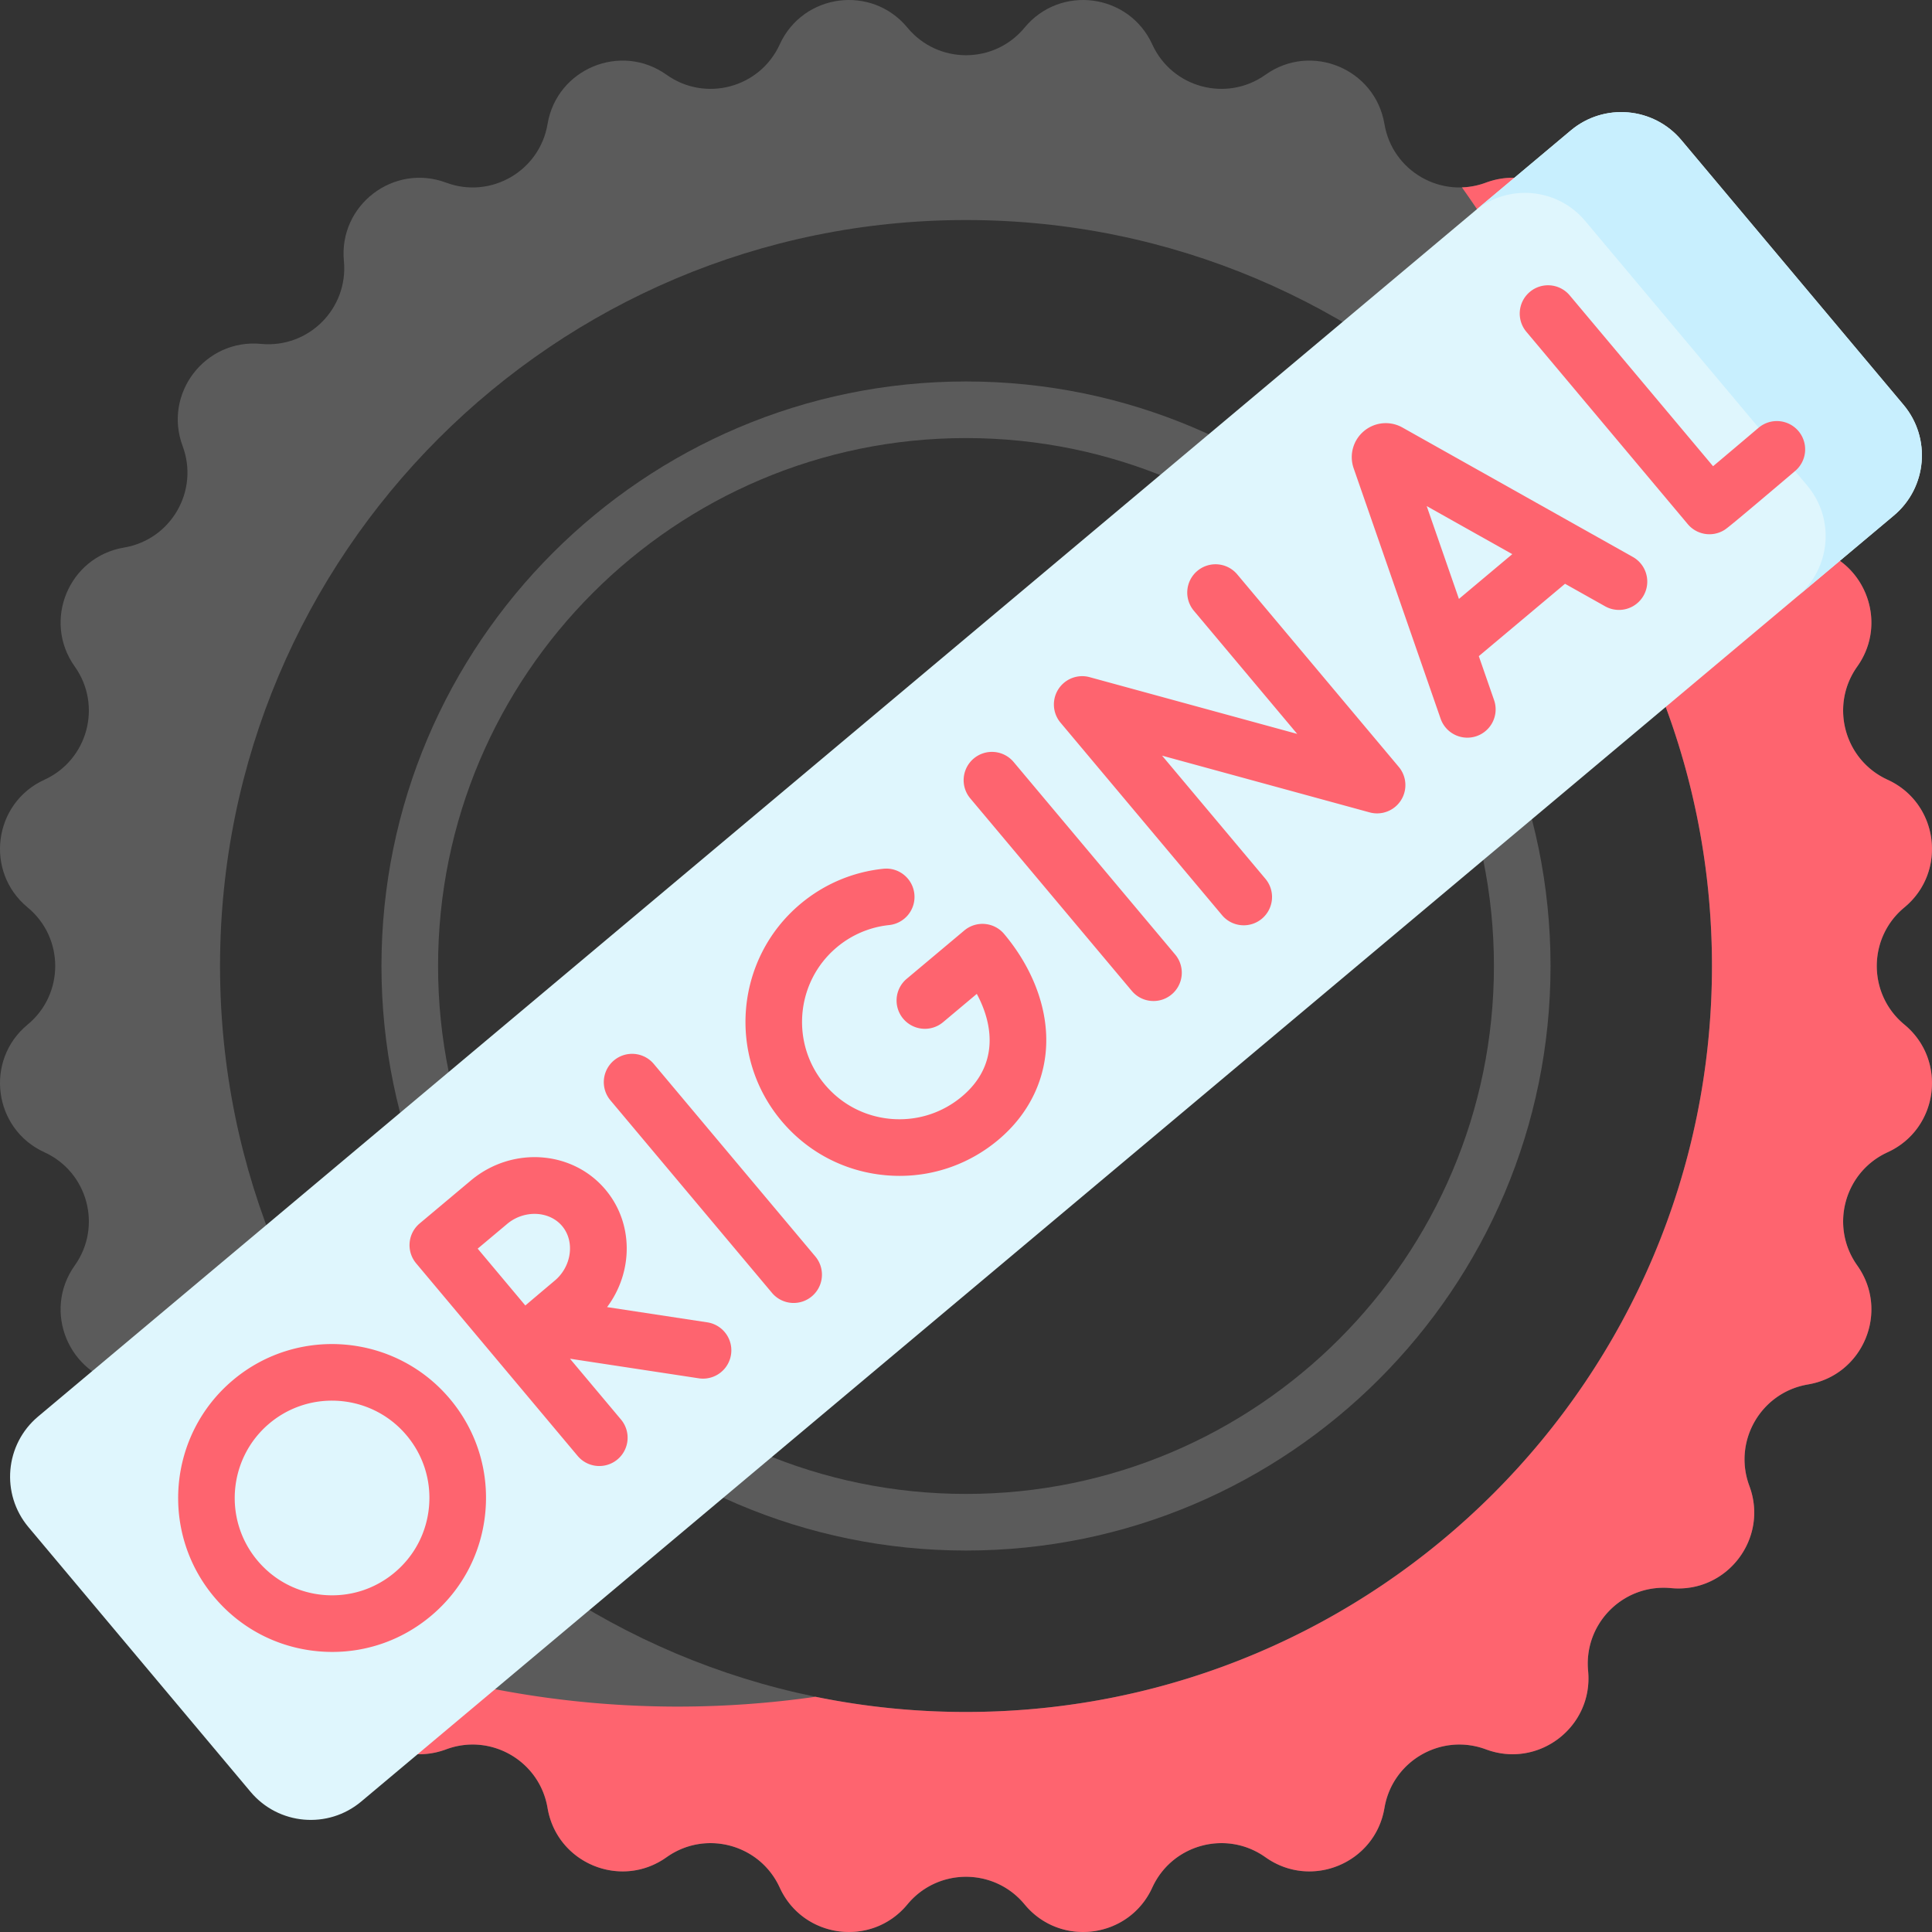 <?xml version="1.0" encoding="UTF-8"?>
<svg xmlns="http://www.w3.org/2000/svg" xmlns:xlink="http://www.w3.org/1999/xlink" version="1.1" width="512" height="512" x="0" y="0" viewBox="0 0 512 512" style="enable-background:new 0 0 512 512" xml:space="preserve" class="">
  <rect x="0" y="0" width="512" height="512" fill="#333333" stroke="none"/>
  <g>
    <path fill="#5B5B5B" d="M256 410.908c-85.417 0-154.908-69.491-154.908-154.908S170.583 101.092 256 101.092 410.908 170.583 410.908 256 341.417 410.908 256 410.908zm0-294.816c-77.146 0-139.908 62.763-139.908 139.908S178.854 395.908 256 395.908 395.908 333.145 395.908 256 333.145 116.092 256 116.092z" opacity="1" data-original="#fd8087" class=""></path>
    <path fill="#5B5B5B" d="M504.681 271.526c-9.754-8.052-9.754-22.999 0-31.052 11.465-9.465 9.069-27.666-4.455-33.84-11.506-5.254-15.375-19.691-8.037-29.994 8.625-12.11 1.6-29.07-13.062-31.535-12.474-2.097-19.947-15.041-15.526-26.892 5.197-13.93-5.978-28.493-20.778-27.079-12.591 1.204-23.161-9.365-21.957-21.957 1.414-14.8-13.149-25.975-27.079-20.778-11.851 4.421-24.795-3.052-26.892-15.526-2.464-14.662-19.424-21.687-31.534-13.062-10.303 7.338-24.74 3.469-29.994-8.037-6.175-13.524-24.375-15.92-33.84-4.455-8.053 9.754-22.999 9.754-31.052 0-9.465-11.465-27.665-9.069-33.84 4.455-5.254 11.506-19.691 15.375-29.994 8.037-12.11-8.625-29.07-1.6-31.534 13.062-2.097 12.474-15.041 19.947-26.892 15.526-13.93-5.197-28.493 5.978-27.079 20.778 1.203 12.591-9.366 23.161-21.957 21.957-14.8-1.414-25.975 13.149-20.779 27.079 4.421 11.851-3.052 24.795-15.526 26.892-14.662 2.464-21.687 19.424-13.062 31.535 7.338 10.303 3.469 24.74-8.037 29.994-13.524 6.175-15.92 24.376-4.455 33.84 9.754 8.052 9.754 22.999 0 31.052-11.465 9.465-9.069 27.666 4.455 33.84 11.506 5.254 15.375 19.691 8.037 29.994-8.625 12.11-1.6 29.07 13.062 31.535 12.474 2.097 19.947 15.041 15.526 26.892-5.197 13.929 5.979 28.493 20.779 27.079 12.591-1.204 23.16 9.365 21.957 21.957-1.414 14.8 13.149 25.975 27.079 20.778 11.851-4.421 24.795 3.052 26.892 15.526 2.464 14.662 19.424 21.687 31.534 13.062 10.303-7.338 24.74-3.469 29.994 8.037 6.175 13.524 24.375 15.92 33.84 4.455 8.053-9.754 22.999-9.754 31.052 0 9.465 11.465 27.665 9.069 33.84-4.455 5.254-11.506 19.691-15.375 29.994-8.037 12.11 8.625 29.07 1.6 31.534-13.062 2.097-12.474 15.041-19.947 26.892-15.526 13.93 5.197 28.493-5.978 27.079-20.778-1.204-12.591 9.366-23.161 21.957-21.957 14.8 1.414 25.975-13.15 20.778-27.079-4.421-11.851 3.052-24.795 15.526-26.892 14.662-2.464 21.687-19.424 13.062-31.535-7.338-10.303-3.469-24.74 8.037-29.994 13.524-6.174 15.92-24.375 4.455-33.84zM256 453.689C146.819 453.689 58.311 365.18 58.311 256S146.819 58.311 256 58.311 453.689 146.82 453.689 256 365.181 453.689 256 453.689z" opacity="1" data-original="#fd8087" class=""></path>
    <path fill="#FE646F" d="M504.681 271.526c-9.754-8.052-9.754-22.999 0-31.052 11.465-9.465 9.069-27.666-4.455-33.84-11.506-5.254-15.375-19.691-8.037-29.994 8.625-12.11 1.6-29.07-13.062-31.535-12.474-2.097-19.947-15.041-15.526-26.892 5.197-13.93-5.978-28.493-20.778-27.079-12.591 1.204-23.161-9.365-21.957-21.957 1.414-14.8-13.149-25.975-27.079-20.778a20.116 20.116 0 0 1-6.363 1.262c24.237 34.027 40.306 74.265 45.393 117.858C446.166 194.142 453.69 224.19 453.69 256c0 109.18-88.508 197.689-197.689 197.689a198.553 198.553 0 0 1-39.889-4.027 256.937 256.937 0 0 1-36.437 2.604c-31.3 0-61.277-5.654-88.98-15.976.487 2.075.657 4.27.441 6.533-1.414 14.8 13.149 25.975 27.079 20.778 11.851-4.421 24.795 3.052 26.892 15.526 2.464 14.662 19.424 21.687 31.534 13.062 10.303-7.338 24.74-3.469 29.994 8.037 6.175 13.524 24.375 15.92 33.84 4.455 8.053-9.754 22.999-9.754 31.052 0 9.465 11.465 27.665 9.069 33.84-4.455 5.254-11.506 19.691-15.375 29.994-8.037 12.11 8.625 29.07 1.6 31.534-13.062 2.097-12.474 15.041-19.947 26.892-15.526 13.93 5.197 28.493-5.978 27.079-20.778-1.204-12.591 9.366-23.161 21.957-21.957 14.8 1.414 25.975-13.15 20.778-27.079-4.421-11.851 3.052-24.795 15.526-26.892 14.662-2.464 21.687-19.424 13.062-31.535-7.338-10.303-3.469-24.74 8.037-29.994 13.524-6.174 15.92-24.375 4.455-33.84z" opacity="1" data-original="#fe646f" class=""></path>
    <path fill="#DFF6FD" d="M501.893 136.614 95.729 477.426c-8.805 7.389-21.933 6.24-29.322-2.565L7.542 404.708c-7.389-8.805-6.24-21.933 2.565-29.322L416.271 34.574c8.805-7.389 21.933-6.24 29.322 2.565l58.865 70.152c7.389 8.806 6.24 21.934-2.565 29.323z" opacity="1" data-original="#dff6fd" class=""></path>
    <path fill="#C8EFFE" d="m416.271 34.574-25.51 21.405c8.806-7.389 21.933-6.24 29.322 2.565l58.865 70.152c7.389 8.806 6.24 21.933-2.565 29.322l25.51-21.405c8.806-7.389 9.954-20.516 2.565-29.322L445.593 37.14c-7.389-8.806-20.516-9.955-29.322-2.566z" opacity="1" data-original="#c8effe" class=""></path>
    <g fill="#FE646F">
      <path d="M61.768 365.719c-17.233 14.461-19.489 40.247-5.028 57.48 7.005 8.35 16.842 13.47 27.698 14.42 1.214.106 2.423.159 3.626.159 9.566 0 18.741-3.327 26.156-9.55 8.35-7.005 13.47-16.842 14.42-27.698.95-10.857-2.385-21.435-9.391-29.783-14.461-17.233-40.246-19.491-57.481-5.028zm51.929 33.504c-.601 6.865-3.839 13.086-9.119 17.516-5.279 4.43-11.97 6.53-18.833 5.939-6.865-.601-13.086-3.839-17.516-9.119-9.145-10.897-7.718-27.203 3.181-36.349a25.68 25.68 0 0 1 16.563-6.024c7.368 0 14.689 3.132 19.785 9.205 4.43 5.278 6.54 11.966 5.939 18.832zM187.537 350.45l-26.653-4.054c6.94-9.278 7.077-22.184-.415-31.112v-.001c-8.793-10.477-24.81-11.568-35.701-2.428l-13.56 11.377a7.5 7.5 0 0 0-.927 10.562l42.798 51.037a7.481 7.481 0 0 0 5.749 2.679 7.5 7.5 0 0 0 5.741-12.321l-13.523-16.116 34.234 5.207a7.501 7.501 0 0 0 2.257-14.83zm-53.127-26.104c4.479-3.759 11.149-3.494 14.569.579 3.417 4.074 2.521 10.69-1.959 14.449a2583.38 2583.38 0 0 0-7.804 6.594l-12.624-15.062zM432.813 147.65l-61.193-34.374c-.064-.036-.13-.071-.195-.106a8.985 8.985 0 0 0-9.976 1.087 8.978 8.978 0 0 0-2.725 9.817l23.05 66.376a7.502 7.502 0 0 0 7.085 5.042 7.5 7.5 0 0 0 7.085-9.962l-4.045-11.648 22.85-19.174 10.719 6.021a7.501 7.501 0 0 0 7.345-13.079zm-46.18 11.068-8.544-24.604 22.682 12.741zM261.02 244.865a7.486 7.486 0 0 0-5.476 1.727l-15.263 12.807a7.5 7.5 0 0 0-.924 10.566 7.498 7.498 0 0 0 10.566.924l8.939-7.501c4.626 8.594 5.594 19.196-3.936 27.191-5.278 4.429-11.973 6.532-18.833 5.938-6.865-.601-13.086-3.839-17.516-9.119-9.145-10.897-7.718-27.203 3.18-36.348a25.668 25.668 0 0 1 13.877-5.898 7.5 7.5 0 0 0 6.68-8.238c-.43-4.119-4.113-7.126-8.238-6.68-8.103.846-15.696 4.07-21.96 9.325-17.233 14.461-19.489 40.247-5.028 57.48 7.005 8.35 16.842 13.47 27.698 14.42 1.214.106 2.423.159 3.626.159 9.566 0 18.741-3.327 26.156-9.55 8.365-7.019 12.877-16.612 12.703-27.014-.156-9.367-4.12-19.147-11.162-27.539a7.493 7.493 0 0 0-5.089-2.65zM327.878 152.216a7.501 7.501 0 0 0-10.566-.924 7.5 7.5 0 0 0-.924 10.566l27.385 32.635-55.003-15.036a7.5 7.5 0 0 0-7.723 12.055l42.811 51.021a7.481 7.481 0 0 0 5.749 2.679 7.465 7.465 0 0 0 4.817-1.755 7.5 7.5 0 0 0 .924-10.566l-27.385-32.636 55.003 15.036a7.5 7.5 0 0 0 7.723-12.055zM173.259 281.956a7.498 7.498 0 0 0-10.566-.924 7.5 7.5 0 0 0-.924 10.566l42.811 51.021a7.481 7.481 0 0 0 5.749 2.679 7.465 7.465 0 0 0 4.817-1.755 7.5 7.5 0 0 0 .924-10.566zM268.621 201.937a7.5 7.5 0 0 0-10.566-.924 7.5 7.5 0 0 0-.924 10.566l42.811 51.021a7.481 7.481 0 0 0 5.749 2.679 7.465 7.465 0 0 0 4.817-1.755 7.5 7.5 0 0 0 .924-10.566zM476.603 114.235a7.497 7.497 0 0 0-10.57-.865c-4.172 3.54-8.661 7.335-12.053 10.186L415.99 78.28a7.498 7.498 0 0 0-10.566-.924 7.5 7.5 0 0 0-.924 10.566l42.774 50.978a7.495 7.495 0 0 0 9.527 1.656c.705-.412 1.214-.709 18.937-15.75a7.5 7.5 0 0 0 .865-10.571z" fill="#FE646F" opacity="1" data-original="#fe646f" class=""></path>
    </g>
  </g>
</svg>
